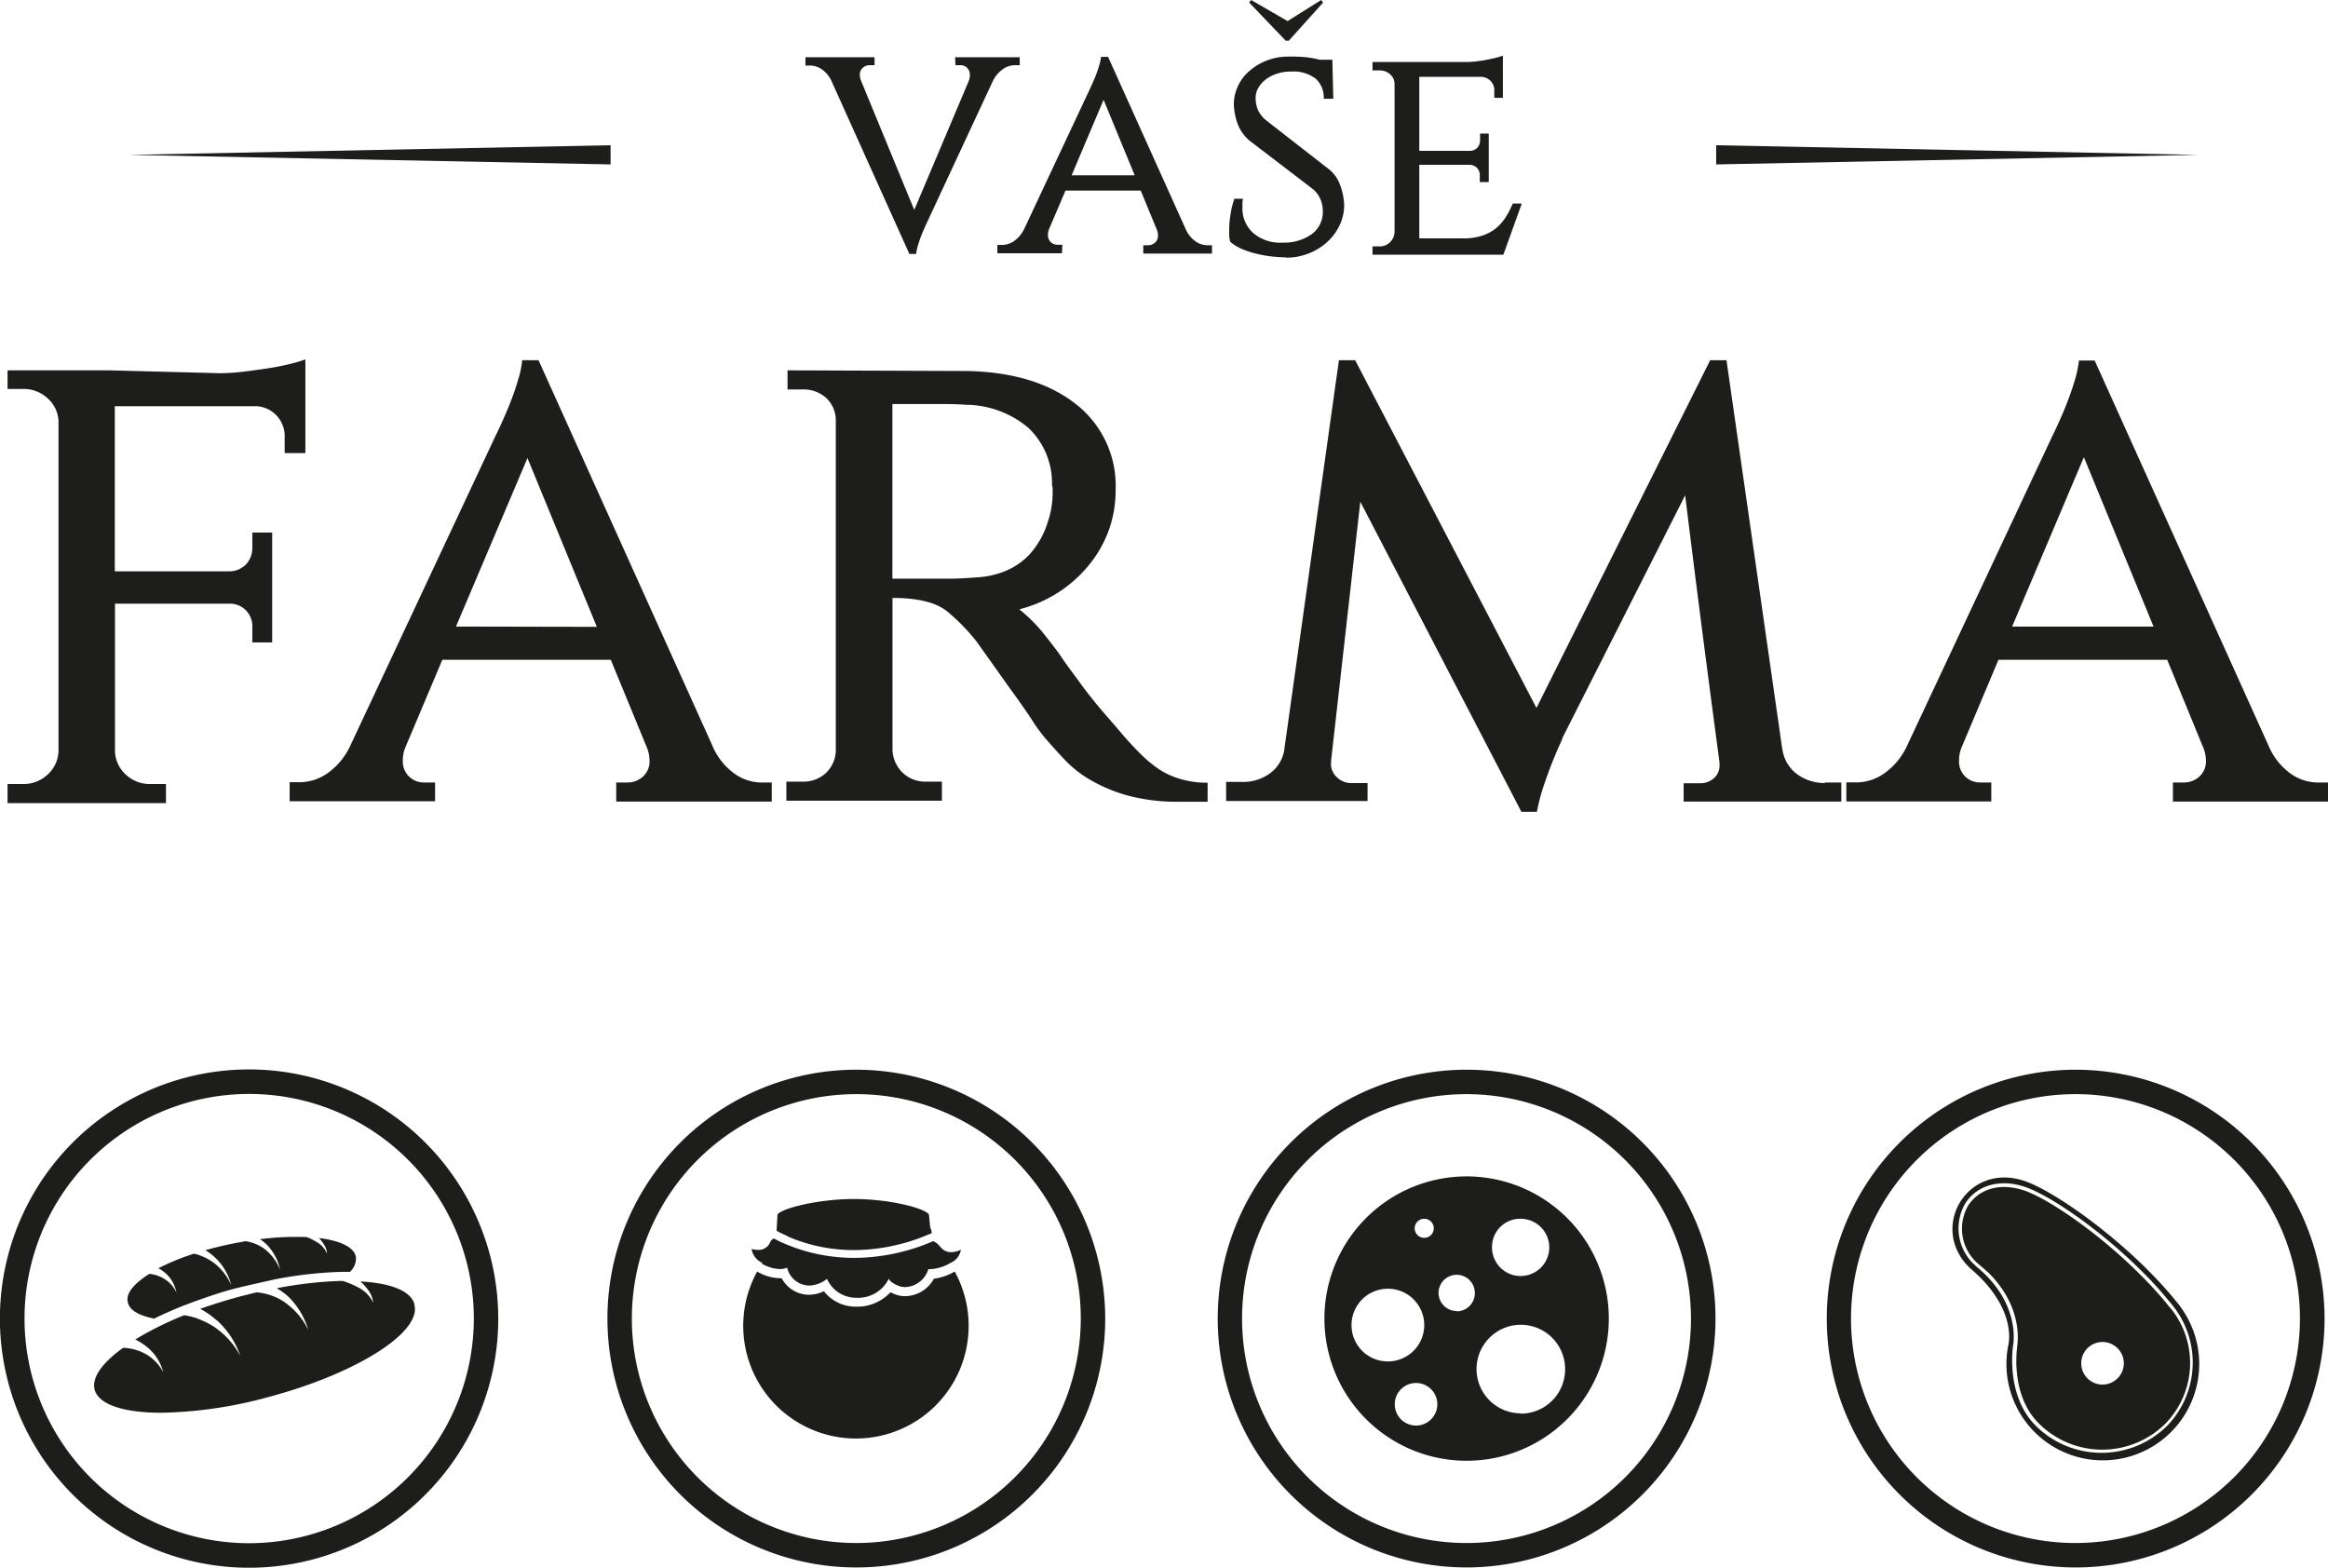 <svg xmlns="http://www.w3.org/2000/svg" viewBox="0 0 243.94 164.29"><defs><style>.cls-1{fill:#1d1d1b;}</style></defs><title>Datový zdroj 1</title><g id="Vrstva_2" data-name="Vrstva 2"><g id="Vrstva_1-2" data-name="Vrstva 1"><path class="cls-1" d="M32,47.46V37.68l-.05,0v0a14.52,14.52,0,0,1-1.69.49c-.73.18-1.51.33-2.33.45s-1.67.24-2.52.34a20.43,20.43,0,0,1-2.39.15l-11.55-.3H.79v1.95H2.45a3.66,3.66,0,0,1,2.56,1,3.38,3.38,0,0,1,1.12,2.34V78.75A3.46,3.46,0,0,1,5,81.16a3.65,3.65,0,0,1-2.56,1H.79v2h16.6v-2H15.73a3.65,3.65,0,0,1-2.56-1,3.42,3.42,0,0,1-1.12-2.41V63.26H24.18a2.35,2.35,0,0,1,2.26,2.48v1.58h2.08V55.81H26.44v1.58a2.53,2.53,0,0,1-.6,1.69,2.42,2.42,0,0,1-1.81.79h-12V42.57H26.82a3.07,3.07,0,0,1,2.18,1,3.12,3.12,0,0,1,.83,2.18v1.73H32Z"/><path class="cls-1" d="M93.51,42.34h4.76c1,0,1.93,0,2.93.08a10.24,10.24,0,0,1,6.55,2.41,7.94,7.94,0,0,1,2.48,6,1.56,1.56,0,0,1,.07.6,9.62,9.62,0,0,1-.52,3.31,9,9,0,0,1-1.88,3.34,7.29,7.29,0,0,1-2.48,1.73,9,9,0,0,1-2.86.68q-1.52.12-2.67.15c-.78,0-1.45,0-2,0H93.51Zm27.9,38.25a13.68,13.68,0,0,1-2-1.69c-.65-.65-1.33-1.38-2-2.18s-1.51-1.73-2.26-2.63-1.43-1.76-2-2.56-1.38-1.83-2-2.78v.06l0-.06h0c-.59-.84-1.27-1.7-2-2.61a17.76,17.76,0,0,0-2.34-2.29A13.71,13.71,0,0,0,114,59.34a12.48,12.48,0,0,0,2.15-3.68,12.29,12.29,0,0,0,.75-4.29,10.85,10.85,0,0,0-4.21-9.06c-2.81-2.19-6.57-3.32-11.29-3.43l-18.88-.07h0v2h1.57a3.53,3.53,0,0,1,2.49.9,3.21,3.21,0,0,1,1,2.26V78.68a3.34,3.34,0,0,1-1,2.29,3.43,3.43,0,0,1-2.49.94H82.4v2H98.7v-2H97a3.37,3.37,0,0,1-2.48-1,3.47,3.47,0,0,1-1-2.33V62.66c2.68,0,4.59.48,5.74,1.42a20.88,20.88,0,0,1,3.08,3.16l3.31,4.66c.85,1.16,1.66,2.3,2.41,3.43a17.86,17.86,0,0,0,1.5,2.07c.61.7,1.27,1.44,2,2.21a12,12,0,0,0,2.74,2.15,16.78,16.78,0,0,0,3.91,1.62,20.35,20.35,0,0,0,5.42.64h2.91v-2a9.46,9.46,0,0,1-2.83-.38A8.32,8.32,0,0,1,121.41,80.59Z"/><path class="cls-1" d="M210.84,65.66h0l7.52-17.75,7.3,17.75ZM242.73,82a5,5,0,0,1-2.67-.9,6.94,6.94,0,0,1-2.37-3l-18.2-40.32h-1.65a11.51,11.51,0,0,1-.49,2.26c-.28.91-.59,1.78-.94,2.64s-.85,2-1.35,3l-15.2,32.41a7.24,7.24,0,0,1-2.48,3,5.13,5.13,0,0,1-2.71.9h-1.2v2h15.19V82h-1.2a2.23,2.23,0,0,1-1.51-.6,2.2,2.2,0,0,1-.67-1.73,3.53,3.53,0,0,1,.3-1.43l3.83-9.1h17.68l3.83,9.33a3.87,3.87,0,0,1,.23,1.2,2.15,2.15,0,0,1-.71,1.73,2.38,2.38,0,0,1-1.55.6h-1.2v2h16.25V82Z"/><path class="cls-1" d="M47.78,65.66h0L55.27,48l7.27,17.69ZM79.67,82a4.9,4.9,0,0,1-2.67-.9,6.87,6.87,0,0,1-2.37-3L56.43,37.75H54.72A10.82,10.82,0,0,1,54.23,40c-.27.91-.59,1.78-.94,2.64s-.85,2-1.35,3L36.74,78.07a7.24,7.24,0,0,1-2.48,3,5.1,5.1,0,0,1-2.71.9h-1.2v2H45.59V82h-1.2a2.19,2.19,0,0,1-2.18-2.33,3.53,3.53,0,0,1,.3-1.43l3.84-9.1H64l3.84,9.33a3.83,3.83,0,0,1,.22,1.2,2.12,2.12,0,0,1-.71,1.73,2.36,2.36,0,0,1-1.54.6H64.57v2h16.3V82h-1.2Z"/><path class="cls-1" d="M191.21,82.06a4.88,4.88,0,0,1-2.86-.9,3.91,3.91,0,0,1-1.58-2.63v.07l-5.86-40.85H179.2L161,74.19,142,37.75h-1.7L134.6,78.37A3.77,3.77,0,0,1,133.13,81a4.75,4.75,0,0,1-3,.94h-1.65v2H143.3V82.06h-1.73a2.1,2.1,0,0,1-1.47-.6,1.92,1.92,0,0,1-.64-1.43.22.22,0,0,1,.08-.15h-.08l3.08-27.3,16.88,32.49h1.63a18.67,18.67,0,0,1,.68-2.64c.3-.9.6-1.73.9-2.48s.56-1.37.79-1.88a5.37,5.37,0,0,0,.34-.82L176.58,51.9q.9,7.32,1.76,14t1.84,14v.3a1.72,1.72,0,0,1-.6,1.36,2.1,2.1,0,0,1-1.43.52h-1.73V84h16.52v-2h-1.73Z"/><path class="cls-1" d="M26.11,112.07a26.11,26.11,0,1,0,26.1,26.11,26.14,26.14,0,0,0-26.1-26.11m0,49.65a23.54,23.54,0,1,1,23.54-23.54A23.57,23.57,0,0,1,26.11,161.72Z"/><path class="cls-1" d="M16.21,138.15c.86-.42,1.77-.82,2.73-1.21.12-.05,1.4-.54,1.72-.65,1.41-.5,2.88-1,4.37-1.36.55-.14,3.45-.79,3.78-.86a42.3,42.3,0,0,1,7.12-.79h.74a1.9,1.9,0,0,0,.62-1.59c-.2-1-1.66-1.68-3.86-1.95a5.2,5.2,0,0,1,.57.76,1.87,1.87,0,0,1,.26.88,2.46,2.46,0,0,0-1.14-1.26,7,7,0,0,0-.77-.4l-.2-.08a29.39,29.39,0,0,0-4.91.22,4.44,4.44,0,0,1,.81.67,5.29,5.29,0,0,1,1.3,2.54,5.13,5.13,0,0,0-1.62-2.18,4.45,4.45,0,0,0-1.16-.61,4.21,4.21,0,0,0-.83-.21l-1.14.21c-1.07.21-2.1.46-3.08.73a6,6,0,0,1,2.71,3.66,6,6,0,0,0-1.82-2.33,5.7,5.7,0,0,0-1.25-.7,5.09,5.09,0,0,0-.84-.26,25.56,25.56,0,0,0-3.72,1.52,4.36,4.36,0,0,1,.88.65,3.59,3.59,0,0,1,1,1.9A3.21,3.21,0,0,0,17.18,134a3.61,3.61,0,0,0-.9-.39,4.25,4.25,0,0,0-.62-.12c-1.59,1-2.46,2-2.28,2.93s1.21,1.44,2.83,1.78"/><path class="cls-1" d="M43.43,136.69c-.37-1.42-2.5-2.23-5.66-2.4a5.71,5.71,0,0,1,.88,1,2.8,2.8,0,0,1,.46,1.23,3.53,3.53,0,0,0-1.74-1.69,10.15,10.15,0,0,0-1.13-.49l-.3-.1-.41,0A42.09,42.09,0,0,0,29,135a7.07,7.07,0,0,1,1.21.88,6.53,6.53,0,0,1,.57.62,7.88,7.88,0,0,1,1.52,2.87,7.48,7.48,0,0,0-2.15-2.66c-.12-.09-.24-.2-.37-.28a6.14,6.14,0,0,0-2.9-1l-1.6.4c-1.5.4-2.94.85-4.3,1.33a8,8,0,0,1,1.59,1.09l.22.17a8.89,8.89,0,0,1,2.39,3.67A8.56,8.56,0,0,0,22.37,139a8.84,8.84,0,0,0-1.18-.62c-.22-.09-.44-.19-.67-.27a8.31,8.31,0,0,0-1.22-.28c-.44.17-.86.35-1.28.54a33.33,33.33,0,0,0-3.84,2,6.77,6.77,0,0,1,1.3.85,5.06,5.06,0,0,1,1.63,2.59,4.69,4.69,0,0,0-2-2,5.51,5.51,0,0,0-1.31-.46,5.41,5.41,0,0,0-.89-.11c-2.17,1.55-3.31,3.1-3,4.37.43,1.61,3.12,2.44,7,2.44a45.24,45.24,0,0,0,11.15-1.63c9.25-2.45,16.13-6.79,15.36-9.69"/><path class="cls-1" d="M89.72,112.1a26.08,26.08,0,1,0,26.09,26.08A26.11,26.11,0,0,0,89.72,112.1m0,49.6a23.52,23.52,0,1,1,23.53-23.52A23.55,23.55,0,0,1,89.72,161.7Z"/><path class="cls-1" d="M97.86,134a3.48,3.48,0,0,1-3,1.83,3.23,3.23,0,0,1-.69-.07,4.4,4.4,0,0,1-.86-.34,4.74,4.74,0,0,1-3.62,1.51,4.21,4.21,0,0,1-3.36-1.62,3.52,3.52,0,0,1-1.49.37,3.23,3.23,0,0,1-2.93-1.73h-.21a4.85,4.85,0,0,1-2.36-.7,11.81,11.81,0,1,0,20.7,0,5.89,5.89,0,0,1-2.21.76"/><path class="cls-1" d="M82.49,129.55A17.31,17.31,0,0,0,89.54,131a20,20,0,0,0,7.38-1.48l.57-.23.14-.06a1.46,1.46,0,0,0-.16-.61l-.13-1.34c-.4-.66-4.1-1.63-7.87-1.63s-7.63,1-8,1.63l-.09,1.6a.34.34,0,0,0,0,.1l.16.09c.3.16.64.32,1,.47"/><path class="cls-1" d="M79.84,132.43a4,4,0,0,0,1.89.56,1.86,1.86,0,0,0,.75-.15,2.42,2.42,0,0,0,2.39,1.88,3.25,3.25,0,0,0,1.79-.7A3.33,3.33,0,0,0,89.72,136a3.57,3.57,0,0,0,3.41-2c.12.36.92.75,1.27.83a2.09,2.09,0,0,0,.49.05A2.66,2.66,0,0,0,97.28,133c.07,0,.13,0,.19,0a4.61,4.61,0,0,0,2.12-.65,1.83,1.83,0,0,0,1.1-1.39,2.29,2.29,0,0,1-1,.26,1.4,1.4,0,0,1-1.16-.57,2.32,2.32,0,0,0-.51-.46l-.16-.1-.13,0a21.14,21.14,0,0,1-8.18,1.73,18.53,18.53,0,0,1-7.83-1.71c-.24-.12-.45-.22-.64-.33l-.16.11a.7.7,0,0,0-.23.31,1.27,1.27,0,0,1-1.26.78,2.36,2.36,0,0,1-.67-.1,1.86,1.86,0,0,0,1.09,1.44"/><path class="cls-1" d="M153.67,164.26a26.08,26.08,0,1,1,26.09-26.08,26.11,26.11,0,0,1-26.09,26.08m0-49.6a23.52,23.52,0,1,0,23.52,23.52A23.55,23.55,0,0,0,153.67,114.66Z"/><path class="cls-1" d="M153.67,123.28a14.9,14.9,0,1,0,14.91,14.9,14.9,14.9,0,0,0-14.91-14.9m5.67,4.44a3,3,0,1,1-3,2.95A2.95,2.95,0,0,1,159.34,127.72Zm-10.1,0a1,1,0,1,1-1,1A1,1,0,0,1,149.24,127.72Zm-7.62,11.14a3.81,3.81,0,1,1,3.81,3.81A3.8,3.8,0,0,1,141.62,138.86Zm6.77,10.53a2.23,2.23,0,1,1,2.22-2.23A2.23,2.23,0,0,1,148.39,149.39Zm4.25-12a1.9,1.9,0,1,1,1.9-1.9A1.9,1.9,0,0,1,152.64,137.42Zm6.7,10.72A4.64,4.64,0,1,1,164,143.5,4.64,4.64,0,0,1,159.34,148.14Z"/><path class="cls-1" d="M227.29,136.93c-.09-.13-.19-.25-.29-.37a39.21,39.21,0,0,0-2.75-3c-4.37-4.38-9.59-7.91-12.1-8.79-3-1-5,.14-5.93,1.59a4.85,4.85,0,0,0,1.17,6.17c.33.27.66.57,1,.87,3.66,3.65,3,7.38,3,7.54s-.86,5.12,2.25,8.23a9.4,9.4,0,0,0,13.28,0,9.09,9.09,0,0,0,.59-12Zm-5.4,7.51a2.23,2.23,0,1,1,0-3.15A2.22,2.22,0,0,1,221.89,144.44Z"/><path class="cls-1" d="M228.46,136.9l-.16-.2-.32-.39c-4.81-5.92-12.45-11.36-15.75-12.52-6.09-2.14-10.22,4.93-5.78,9.12,5,4.23,4,8,4,8a10.1,10.1,0,1,0,18-4Zm-1.36,12.5a9.77,9.77,0,0,1-13.79,0c-3.24-3.24-2.36-8.49-2.35-8.54s.65-3.71-2.86-7.22a9.82,9.82,0,0,0-.95-.86l-.16-.16a5.18,5.18,0,0,1-1.08-6.47c1.25-2,3.75-2.66,6.36-1.74s7.82,4.46,12.23,8.88a36.24,36.24,0,0,1,2.77,3.05,3.79,3.79,0,0,1,.31.37l.06.07.09.12.17.22h0A9.54,9.54,0,0,1,227.1,149.4Z"/><path class="cls-1" d="M217.5,112.1a26.08,26.08,0,1,0,26.08,26.08A26.11,26.11,0,0,0,217.5,112.1m0,49.6A23.52,23.52,0,1,1,241,138.18,23.55,23.55,0,0,1,217.5,161.7Z"/><polygon class="cls-1" points="135.05 4.26 138.64 0.27 138.44 0 134.92 2.21 131.1 0 130.9 0.27 134.72 4.26 135.05 4.26"/><path class="cls-1" d="M115.64,10.46h0l3.26,7.91h-6.61Zm-4.32,15.19h-.54a1,1,0,0,1-.67-.27,1,1,0,0,1-.3-.77,1.56,1.56,0,0,1,.13-.64l1.71-4h7.88l1.71,4.15a1.64,1.64,0,0,1,.1.54.92.92,0,0,1-.32.77,1,1,0,0,1-.68.27h-.54v.87H127v-.87h-.53a2.23,2.23,0,0,1-1.19-.4,3.09,3.09,0,0,1-1.06-1.34l-8.11-18h-.74a5,5,0,0,1-.22,1c-.12.4-.26.79-.42,1.18s-.38.87-.6,1.34l-6.78,14.45a3.3,3.3,0,0,1-1.1,1.34,2.34,2.34,0,0,1-1.21.4h-.53v.87h6.77Z"/><path class="cls-1" d="M100.12,6.83h.54a1,1,0,0,1,.67.27,1,1,0,0,1,.3.77,1.59,1.59,0,0,1-.13.64l-1.71,4.05L95.8,22l-3.89-9.45L90.2,8.4a1.63,1.63,0,0,1-.1-.53.91.91,0,0,1,.32-.77,1,1,0,0,1,.68-.27h.54V6H84.4v.87h.53a2.17,2.17,0,0,1,1.19.4,3,3,0,0,1,1.06,1.34l8.11,18H96a5,5,0,0,1,.22-1,11,11,0,0,1,.42-1.18c.18-.42.38-.87.6-1.34L104,8.57a3.32,3.32,0,0,1,1.11-1.34,2.26,2.26,0,0,1,1.21-.4h.53V6h-6.77Z"/><path class="cls-1" d="M134.79,27a6.32,6.32,0,0,0,2.34-.44,6.2,6.2,0,0,0,1.93-1.19,5.66,5.66,0,0,0,1.31-1.76,4.94,4.94,0,0,0,.48-2.15,6.65,6.65,0,0,0-.4-2,3.72,3.72,0,0,0-1.17-1.7l-6.54-5.1a3,3,0,0,1-.94-1.17,3.38,3.38,0,0,1-.23-1.18,2.17,2.17,0,0,1,.28-1.1,3,3,0,0,1,.79-.89,3.75,3.75,0,0,1,1.18-.6,4.44,4.44,0,0,1,1.44-.22,3.84,3.84,0,0,1,2.61.75,2.67,2.67,0,0,1,.84,2.1h1l-.1-4.09h-1.31A12.12,12.12,0,0,0,136.91,6,17.23,17.23,0,0,0,135,5.93a6.2,6.2,0,0,0-2.25.41,6,6,0,0,0-1.81,1.08A4.59,4.59,0,0,0,129.73,9a4.48,4.48,0,0,0-.44,2,6.57,6.57,0,0,0,.37,1.91,4.25,4.25,0,0,0,1.3,1.85l6.54,5h0a2.85,2.85,0,0,1,.85,1.09,3.12,3.12,0,0,1,.26,1.26,2.89,2.89,0,0,1-1.09,2.38,5,5,0,0,1-3,.94h-.24a4.33,4.33,0,0,1-2.95-1,3.45,3.45,0,0,1-1.14-2.76c0-.09,0-.2,0-.34s0-.3.06-.5h-.91a9.36,9.36,0,0,0-.4,1.64,10.58,10.58,0,0,0-.14,1.58c0,.24,0,.47,0,.69a4.35,4.35,0,0,0,.1.58,4.19,4.19,0,0,0,1.17.74,8.82,8.82,0,0,0,1.5.51,13.66,13.66,0,0,0,1.62.3,15.06,15.06,0,0,0,1.58.1"/><path class="cls-1" d="M159.46,21.33h-.94a10.87,10.87,0,0,1-.75,1.44,5,5,0,0,1-1,1.14,4.56,4.56,0,0,1-1.36.75,6,6,0,0,1-1.89.32h-4.8V17.27h5.33a1.13,1.13,0,0,1,.76.37,1.08,1.08,0,0,1,.25.73v.71H156V14h-.91v.7a1.16,1.16,0,0,1-.27.76,1.07,1.07,0,0,1-.8.35h-5.3V8.05h6.47a1.44,1.44,0,0,1,1,.43,1.37,1.37,0,0,1,.39,1v.77h.9V5.83a7.31,7.31,0,0,1-.72.22c-.3.08-.64.15-1,.22s-.74.12-1.12.17a10.06,10.06,0,0,1-1,.06h-9.82v.88h.74a1.59,1.59,0,0,1,1.12.42,1.34,1.34,0,0,1,.45,1V24.31a1.58,1.58,0,0,1-.47,1.07,1.5,1.5,0,0,1-1.1.44h-.74v.87h13.71Z"/><polygon class="cls-1" points="63.98 15.22 13.49 16.23 63.98 17.23 63.98 15.22"/><polygon class="cls-1" points="179.83 15.22 179.83 17.23 230.32 16.23 179.83 15.22"/></g></g></svg>